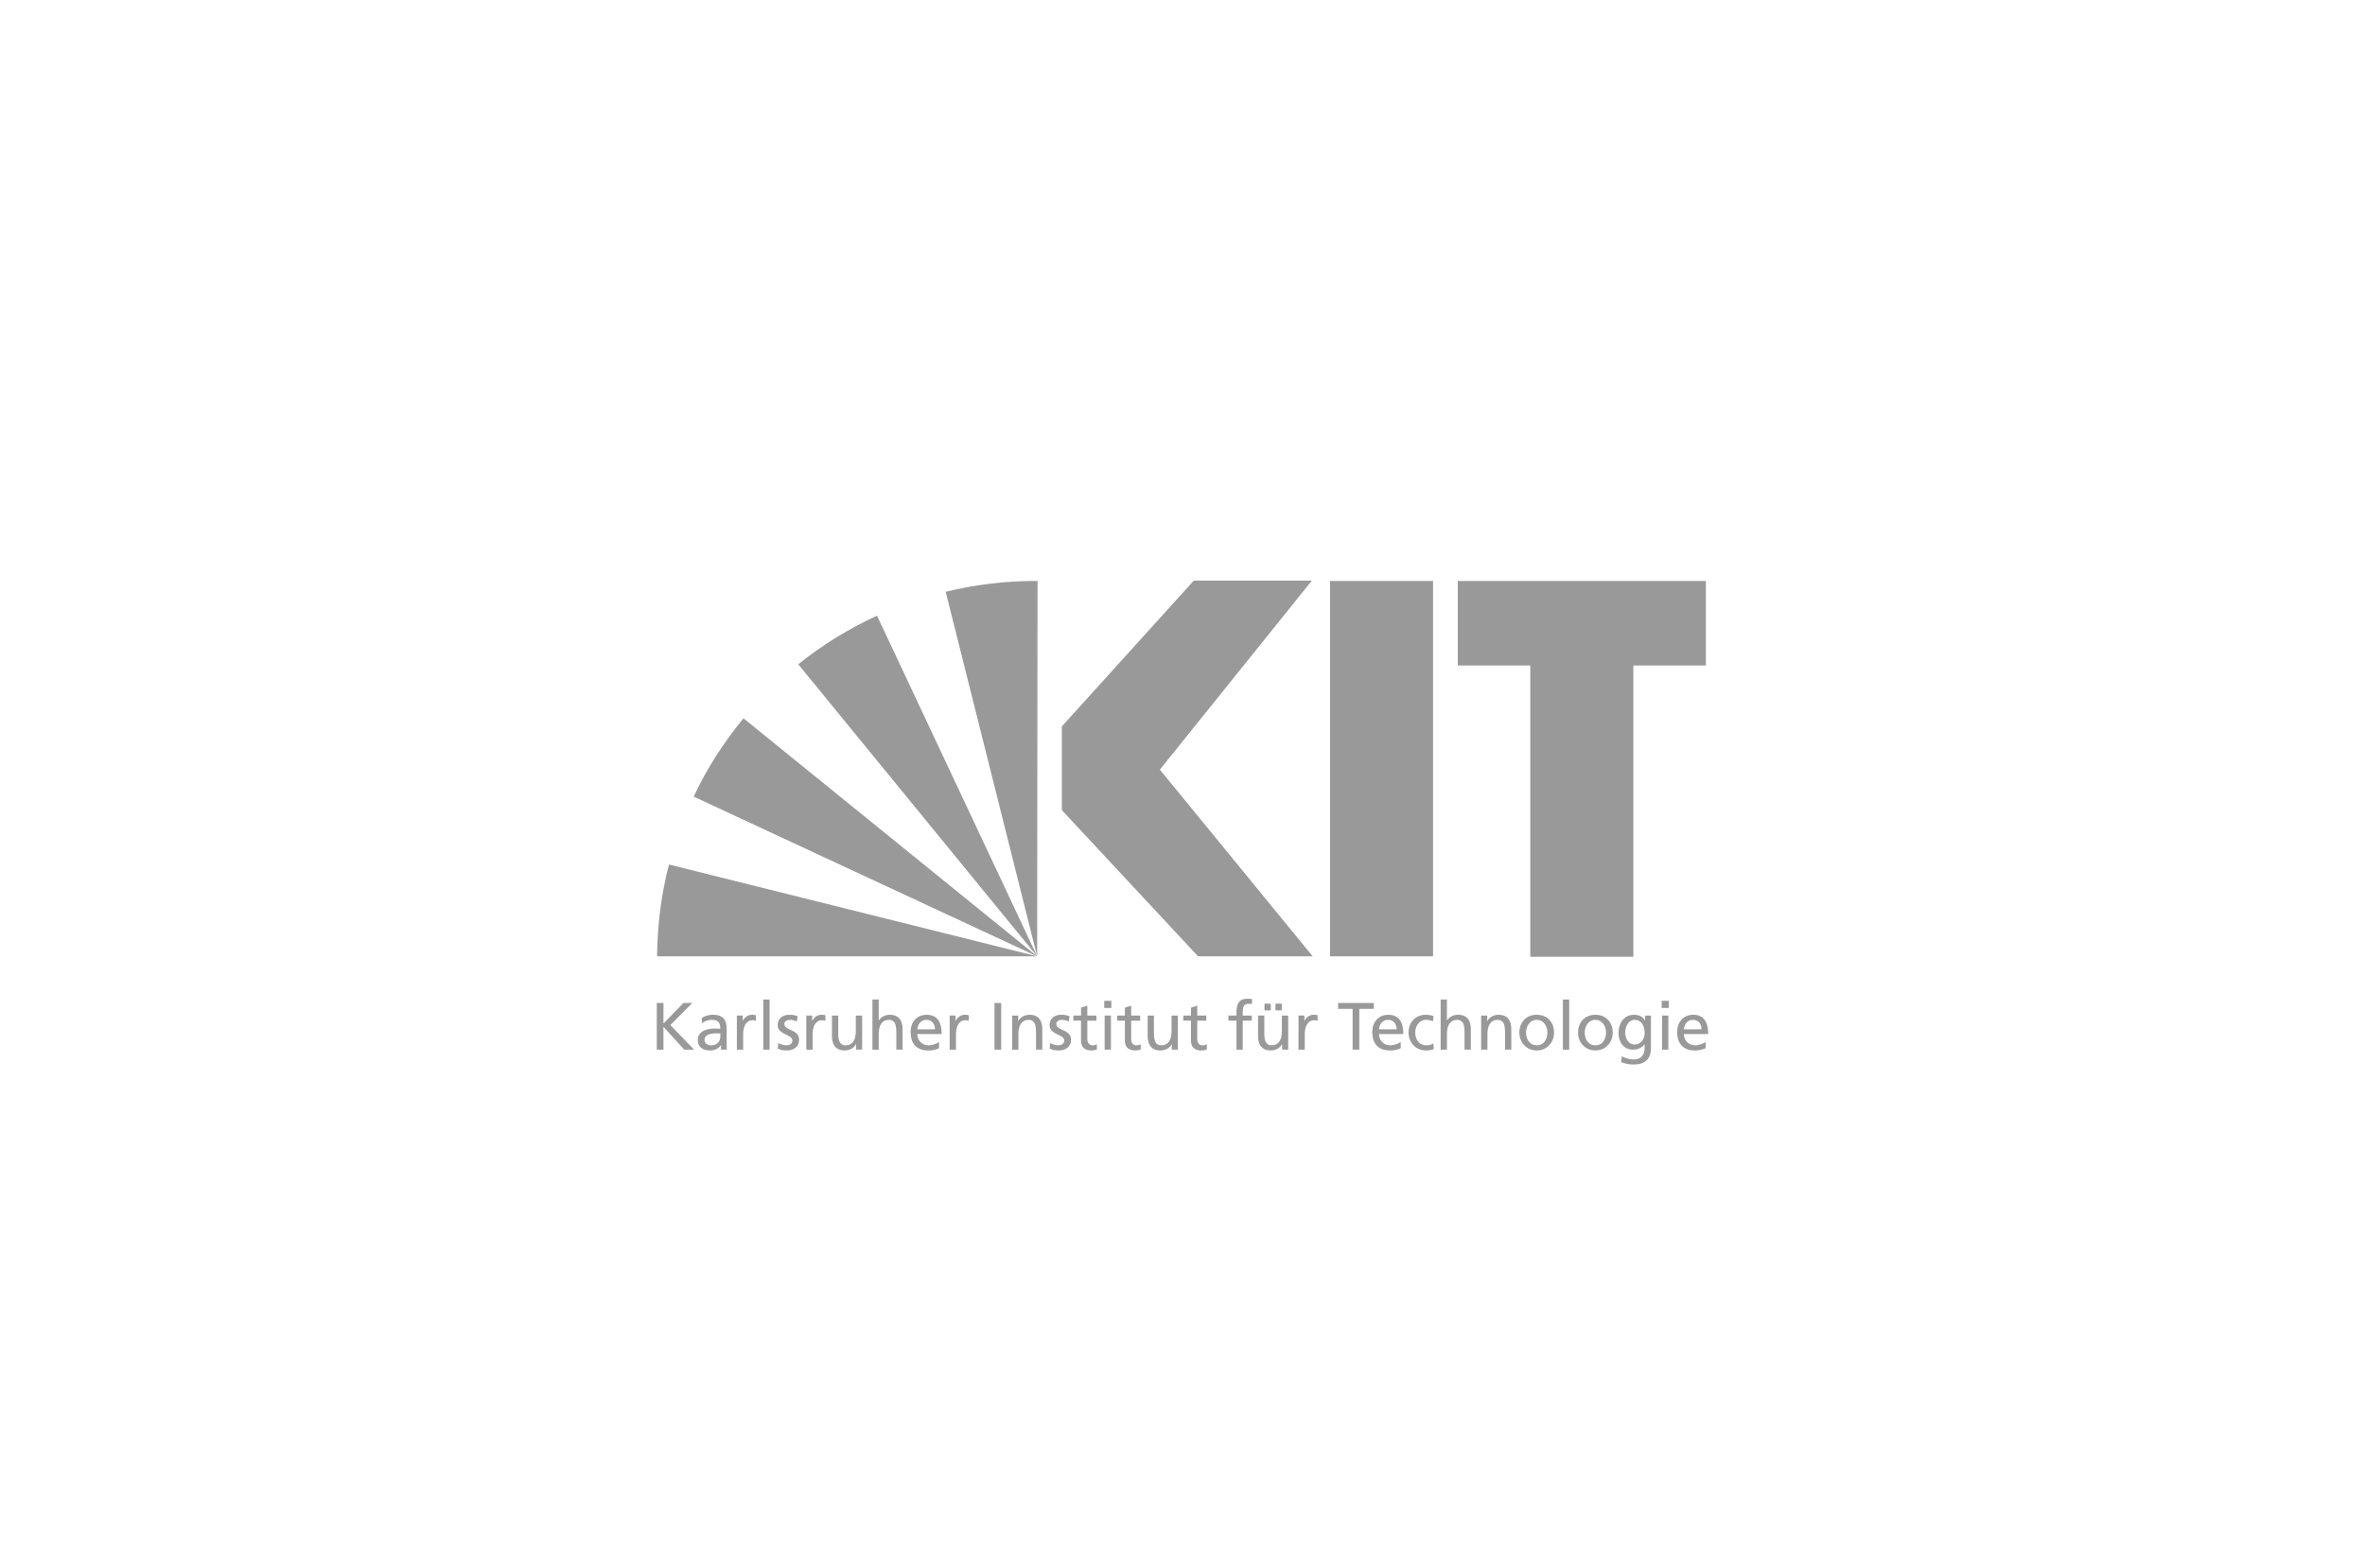 <?xml version="1.0" encoding="UTF-8"?>
<svg id="Logos" xmlns="http://www.w3.org/2000/svg" width="202" height="134" viewBox="0 0 202 134">
  <defs>
    <style>
      .cls-1 {
        fill: #999;
      }
    </style>
  </defs>
  <path class="cls-1" d="m113.601,81.707h8.8v-32.07h-8.8v32.07Zm10.91-32.07v7.218h6.197v24.886h8.8v-24.886h6.196v-7.218h-21.193Zm-22.544-.033l-11.272,12.459v7.152l11.635,12.492h9.79l-13.053-15.953,12.986-16.15h-10.085Z"/>
  <g>
    <path class="cls-1" d="m63.503,61.371c-1.681,2.044-3.131,4.284-4.252,6.691l29.335,13.646-25.083-20.336Z"/>
    <path class="cls-1" d="m88.585,81.707l-13.678-29.104c-2.439,1.121-4.681,2.505-6.724,4.153l20.402,24.951Z"/>
    <path class="cls-1" d="m88.585,81.707l.033-32.07h-.264c-2.603,0-5.142.33-7.581.923l7.811,31.147Z"/>
    <path class="cls-1" d="m57.141,73.863c-.659,2.505-.989,5.142-1.021,7.844h32.465l-31.444-7.844Z"/>
  </g>
  <polygon class="cls-1" points="58.371 85.692 56.668 87.446 56.668 85.692 56.097 85.692 56.097 89.68 56.668 89.68 56.668 87.726 58.445 89.68 59.279 89.68 57.257 87.578 59.131 85.692 58.371 85.692"/>
  <g>
    <path class="cls-1" d="m59.96,87.429c.073-.061.156-.114.249-.158.092-.045.19-.079.291-.103.102-.023.204-.036.305-.036.178,0,.32.029.426.085.106.057.181.142.227.254.047.113.069.253.067.421-.069-.004-.134-.006-.194-.008-.06-.002-.121-.003-.181-.004h-.195c-.113,0-.231.009-.354.029-.124.021-.245.052-.363.098-.119.045-.225.104-.321.178-.097.074-.172.166-.23.273-.057.109-.085.236-.087.381.002.21.047.384.137.517.091.135.215.234.376.297.16.064.344.095.556.095.123-.001.234-.016.331-.045.098-.029.183-.066.258-.112.075-.045.137-.094.19-.144.052-.052.094-.099.125-.145h.012v.377h.503c-.004-.028-.007-.066-.012-.112-.003-.047-.006-.109-.008-.183-.003-.074-.003-.166-.003-.276v-1.206c.001-.265-.038-.487-.118-.666-.08-.179-.207-.313-.379-.404-.172-.09-.398-.136-.674-.136-.186.001-.358.026-.519.077-.16.05-.306.116-.441.197l.029.457Zm1.565,1.12c0,.146-.03.277-.092.391-.06.115-.152.206-.272.272-.12.067-.27.101-.447.102-.062,0-.124-.01-.188-.03-.063-.021-.122-.05-.176-.09-.053-.042-.096-.091-.128-.149-.032-.059-.05-.127-.05-.204.002-.102.028-.187.077-.256.049-.068.115-.122.195-.163.08-.041.165-.072.257-.092.091-.02.179-.034.265-.04.085-.007.157-.009.217-.009.058,0,.115.002.172.006.058.003.114.005.171.006v.258Z"/>
    <path class="cls-1" d="m62.937,89.68h.538v-1.325c.001-.245.034-.456.098-.634.066-.177.158-.314.276-.409.119-.097.259-.145.419-.146.047-.001.096.003.147.01.051.008.101.021.15.041v-.48c-.037-.008-.073-.014-.106-.021-.034-.006-.072-.011-.111-.014-.039-.003-.084-.006-.137-.006-.103.001-.204.023-.303.068-.097.043-.185.104-.265.182-.079.078-.143.168-.192.27h-.011v-.451h-.503v2.914Z"/>
  </g>
  <rect class="cls-1" x="65.194" y="85.395" width=".536" height="4.285"/>
  <g>
    <path class="cls-1" d="m66.435,89.589c.124.064.253.108.39.129.135.022.272.033.41.03.131,0,.257-.017.378-.054.121-.036.23-.092.326-.167.095-.074.172-.168.228-.282.056-.114.084-.25.086-.406-.001-.132-.025-.244-.069-.336-.046-.093-.106-.171-.181-.236-.074-.064-.157-.118-.247-.164-.09-.046-.179-.088-.268-.128-.089-.04-.172-.081-.246-.124-.075-.044-.135-.095-.181-.153-.045-.057-.069-.129-.07-.213.001-.08.025-.147.073-.199.046-.053.109-.091.187-.117.076-.026.162-.038.255-.038.032,0,.074.005.125.012.05.009.103.021.16.035.058.013.109.029.161.047.049.017.089.035.121.054l.046-.469c-.105-.032-.212-.059-.319-.081-.109-.02-.224-.032-.349-.033-.145,0-.28.018-.404.055-.125.036-.234.092-.327.165-.094.075-.167.168-.218.281-.052.112-.079.245-.08.396.001.117.025.216.07.302.045.085.105.158.18.221.075.062.157.117.246.166.089.047.179.093.268.135.09.044.173.087.247.132.075.045.135.095.181.152.045.055.068.121.069.196-.001.078-.018.144-.052.198-.032.053-.076.096-.13.128-.054.032-.113.055-.177.069-.064.014-.128.021-.19.021-.053,0-.118-.008-.195-.023-.077-.015-.157-.038-.24-.068-.084-.031-.161-.069-.234-.114l-.028.48Z"/>
    <path class="cls-1" d="m68.869,89.68h.538v-1.325c.001-.245.034-.456.098-.634.066-.177.158-.314.276-.409.119-.097.259-.145.42-.146.046-.001.095.003.146.01.051.008.101.021.15.041v-.48c-.037-.008-.073-.014-.106-.021-.034-.006-.072-.011-.111-.014-.039-.003-.084-.006-.137-.006-.103.001-.204.023-.303.068-.097.043-.185.104-.265.182-.079.078-.143.168-.192.27h-.012v-.451h-.503v2.914Z"/>
    <path class="cls-1" d="m73.635,86.766h-.537v1.349c0,.177-.017.34-.052.486-.036.147-.089.273-.161.379-.072.106-.164.189-.276.247-.111.058-.244.087-.396.087-.156-.009-.279-.053-.369-.131-.091-.078-.155-.192-.192-.343-.039-.15-.058-.339-.056-.565v-1.509h-.537v1.731c0,.262.038.486.115.672.077.187.198.329.358.429.161.099.368.149.618.151.136-.001.267-.022.392-.064.125-.043.236-.103.334-.183.098-.079.174-.174.229-.285h.011v.463h.52v-2.914Z"/>
    <path class="cls-1" d="m74.516,89.68h.537v-1.349c0-.177.017-.34.053-.486.035-.147.088-.273.161-.379.072-.106.164-.189.276-.247.111-.057.244-.087.396-.087.156.009.279.053.369.131.091.078.155.193.192.343.04.15.058.339.057.565v1.509h.536v-1.731c.001-.262-.038-.486-.115-.672-.077-.187-.198-.329-.358-.429-.161-.099-.366-.149-.618-.15-.205.001-.387.043-.548.127-.16.084-.29.203-.389.358h-.012v-1.788h-.537v4.285Z"/>
    <path class="cls-1" d="m80.207,89.023c-.034.028-.082.058-.146.092-.064.033-.136.065-.219.095-.083.03-.17.055-.261.074-.091.021-.181.03-.271.031-.128-.001-.249-.023-.364-.07-.115-.046-.218-.113-.306-.199-.09-.086-.161-.187-.212-.306-.051-.119-.077-.251-.078-.395h2.08c.001-.235-.021-.453-.064-.652-.044-.2-.115-.373-.215-.522-.1-.148-.231-.264-.397-.346-.165-.083-.369-.125-.61-.126-.207.001-.393.037-.561.109-.167.072-.311.173-.431.305-.12.131-.212.287-.276.466-.065.179-.097.377-.098.595,0,.238.03.453.09.646.06.193.153.358.277.497.124.139.28.246.469.319.19.076.414.113.672.114.159-.001.294-.012.407-.032.111-.021.209-.046.29-.074.081-.029.156-.056.223-.082v-.538Zm-1.857-1.08c.009-.096.031-.191.066-.286.033-.095.081-.181.143-.262.062-.079.14-.142.235-.19.095-.047.207-.073.339-.073.116.001.218.022.308.064.091.042.166.099.228.174.061.074.109.161.141.258.032.098.049.202.049.315h-1.509Z"/>
    <path class="cls-1" d="m81.116,89.68h.537v-1.325c.001-.245.034-.456.099-.634.066-.177.158-.314.276-.409.119-.097.258-.145.419-.146.047-.001.096.003.147.01.051.008.101.021.15.041v-.48c-.037-.008-.073-.014-.106-.021-.034-.006-.072-.011-.111-.014-.039-.003-.084-.006-.137-.006-.104.001-.204.023-.303.068-.097.043-.185.104-.265.182-.079.078-.143.168-.192.27h-.012v-.451h-.503v2.914Z"/>
  </g>
  <rect class="cls-1" x="84.944" y="85.692" width=".571" height="3.988"/>
  <g>
    <path class="cls-1" d="m86.448,89.68h.537v-1.349c0-.177.017-.34.053-.486.035-.147.088-.273.161-.379.072-.106.164-.189.276-.247.111-.057.244-.087.396-.087.156.009.279.053.369.131.091.078.155.193.192.343.04.15.058.339.057.565v1.509h.536v-1.731c.001-.262-.038-.486-.115-.672-.077-.187-.198-.329-.358-.429-.161-.099-.366-.149-.618-.15-.136,0-.267.022-.392.064-.125.043-.236.103-.333.183-.099.079-.175.173-.229.285h-.011v-.463h-.52v2.914Z"/>
    <path class="cls-1" d="m89.659,89.589c.124.064.253.108.39.129.135.022.272.033.41.03.131,0,.257-.017.378-.054.121-.036.23-.092.326-.167.095-.074.172-.168.228-.282.056-.114.084-.25.086-.406-.001-.132-.025-.244-.069-.336-.046-.093-.106-.171-.181-.236-.074-.064-.157-.118-.247-.164-.09-.046-.179-.088-.268-.128-.089-.04-.172-.081-.246-.124-.075-.044-.135-.095-.181-.153-.045-.057-.069-.129-.07-.213.001-.08.025-.147.073-.199.046-.053.109-.091.187-.117.076-.026.162-.038.255-.038.032,0,.074.005.125.012.05.009.103.021.16.035.058.013.11.029.161.047.049.017.089.035.121.054l.046-.469c-.105-.032-.212-.059-.319-.081-.109-.02-.224-.032-.349-.033-.145,0-.28.018-.404.055-.125.036-.234.092-.327.165-.094.075-.167.168-.218.281-.053.112-.08.245-.08.396.001.117.025.216.07.302.045.085.105.158.18.221.075.062.157.117.246.166.089.047.179.093.268.135.09.044.173.087.247.132.075.045.135.095.181.152.045.055.068.121.069.196-.001.078-.018.144-.052.198-.032.053-.076.096-.13.128-.054.032-.113.055-.177.069-.064.014-.128.021-.19.021-.053,0-.118-.008-.195-.023-.077-.015-.157-.038-.24-.068-.084-.031-.161-.069-.234-.114l-.028.48Z"/>
    <path class="cls-1" d="m93.642,86.766h-.772v-.845l-.536.171v.674h-.657v.435h.657v1.702c.001.195.037.354.109.479.073.125.175.218.309.278.134.06.293.09.479.09.087-.001.169-.011.247-.028.08-.016.149-.035.209-.052v-.457c-.04.027-.09.05-.15.07-.06.021-.132.032-.215.033-.082,0-.158-.02-.227-.06-.067-.04-.122-.098-.162-.175-.041-.077-.061-.172-.063-.285v-1.594h.772v-.435Z"/>
  </g>
  <path class="cls-1" d="m94.351,89.68h.537v-2.914h-.537v2.914Zm.571-4.171h-.606v.606h.606v-.606Z"/>
  <g>
    <path class="cls-1" d="m97.386,86.766h-.772v-.845l-.536.171v.674h-.657v.435h.657v1.702c.001.195.037.354.109.479.073.125.175.218.309.278.134.06.293.09.479.09.087-.001.169-.011.247-.028.08-.016.149-.035.209-.052v-.457c-.04.027-.09.05-.15.07-.06.021-.132.032-.215.033-.082,0-.158-.02-.227-.06-.067-.04-.122-.098-.162-.175-.041-.077-.062-.172-.063-.285v-1.594h.772v-.435Z"/>
    <path class="cls-1" d="m100.603,86.766h-.538v1.349c0,.177-.017.34-.052.486-.036.147-.089.273-.161.379-.072.106-.164.189-.276.247-.111.058-.244.087-.396.087-.156-.009-.279-.053-.369-.131-.091-.078-.155-.192-.192-.343-.039-.15-.058-.339-.057-.565v-1.509h-.536v1.731c0,.262.038.486.115.672.077.187.198.329.358.429.161.099.367.149.617.151.136-.001.268-.022.393-.064.125-.043.236-.103.334-.183.098-.079.174-.174.229-.285h.011v.463h.52v-2.914Z"/>
    <path class="cls-1" d="m103.032,86.766h-.772v-.845l-.536.171v.674h-.657v.435h.657v1.702c.001.195.037.354.109.479.073.125.175.218.309.278.134.06.293.09.478.09.088-.001.17-.011.248-.028.08-.016.149-.035.209-.052v-.457c-.04.027-.09.05-.15.07-.06.021-.132.032-.215.033-.082,0-.158-.02-.227-.06-.067-.04-.122-.098-.162-.175-.041-.077-.062-.172-.063-.285v-1.594h.772v-.435Z"/>
    <path class="cls-1" d="m105.609,89.68h.537v-2.48h.771v-.434h-.771v-.314c-.001-.099.005-.19.016-.274.012-.084.035-.158.071-.219.035-.062.087-.112.157-.146.069-.034.161-.053.276-.053.047,0,.094.003.139.009.047.006.086.014.118.026l.023-.435c-.054-.008-.111-.017-.17-.024-.059-.006-.122-.01-.191-.01-.197.001-.36.028-.487.082-.128.055-.228.134-.299.237-.071.103-.121.225-.149.37-.029.143-.042.304-.041.482v.268h-.686v.434h.686v2.48Z"/>
    <path class="cls-1" d="m108.003,86.32h.537v-.571h-.537v.571Zm.937,0h.537v-.571h-.537v.571Zm1.086.446h-.538v1.349c0,.178-.017.34-.052.486-.035.147-.088.273-.161.379-.072.106-.165.189-.276.247-.111.058-.244.087-.397.087-.155-.009-.277-.053-.368-.131-.09-.078-.154-.192-.192-.343-.039-.151-.057-.34-.056-.566v-1.509h-.536v1.731c0,.262.038.486.115.672.077.187.198.329.358.429.161.098.368.149.618.15.136-.001.268-.022.393-.064.124-.043.236-.103.333-.183.098-.079.175-.174.229-.285h.011v.463h.52v-2.914Z"/>
    <path class="cls-1" d="m110.907,89.68h.537v-1.325c.001-.245.034-.456.099-.634.066-.177.158-.314.276-.409.119-.097.259-.145.419-.146.047-.001.096.003.147.01.051.008.101.021.15.041v-.48c-.037-.008-.073-.014-.106-.021-.034-.006-.072-.011-.111-.014-.039-.003-.084-.006-.137-.006-.103.001-.204.023-.303.068-.097.043-.185.104-.265.182-.079.078-.143.168-.192.27h-.011v-.451h-.503v2.914Z"/>
  </g>
  <polygon class="cls-1" points="115.53 89.68 116.101 89.68 116.101 86.195 117.341 86.195 117.341 85.692 114.289 85.692 114.289 86.195 115.53 86.195 115.53 89.68"/>
  <g>
    <path class="cls-1" d="m119.638,89.023c-.034.028-.082.058-.146.092-.064.033-.136.065-.219.095-.082.03-.17.055-.261.074-.091.021-.181.03-.271.031-.128-.001-.249-.023-.364-.07-.115-.046-.218-.113-.306-.199-.09-.086-.161-.187-.212-.306-.051-.119-.077-.251-.078-.395h2.08c.001-.235-.021-.453-.064-.652-.044-.2-.115-.373-.215-.522-.1-.148-.231-.264-.397-.346-.165-.083-.369-.125-.61-.126-.207.001-.393.037-.561.109-.167.072-.311.173-.431.305-.12.131-.212.287-.276.466-.065.179-.097.377-.098.595,0,.238.03.453.09.646.06.193.153.358.277.497.124.139.28.246.469.319.19.076.414.113.672.114.159-.001.294-.012.407-.032.111-.021.209-.046.29-.074.081-.029.155-.056.223-.082v-.538Zm-1.857-1.08c.01-.096.031-.191.066-.286.033-.095.081-.181.143-.262.062-.079.14-.142.235-.19.094-.047.207-.073.339-.073.116.001.218.022.308.064.091.042.166.099.228.174.061.074.109.161.141.258.032.098.049.202.049.315h-1.509Z"/>
    <path class="cls-1" d="m122.444,86.812c-.052-.021-.115-.04-.19-.058-.073-.017-.15-.03-.231-.041-.081-.009-.157-.015-.231-.015-.224.001-.427.039-.608.113-.181.075-.338.181-.468.317-.131.136-.231.297-.302.483-.071.185-.106.389-.106.612.001.209.037.407.109.591.071.184.172.345.304.485.132.14.288.251.468.329.182.079.383.119.603.12.066,0,.136-.003.212-.008.077-.006.153-.017.233-.034.079-.018.155-.043.23-.077l-.04-.48c-.056.036-.117.067-.183.091-.066.025-.132.043-.2.055-.068.012-.133.019-.194.019-.139-.001-.26-.022-.367-.064-.106-.041-.197-.098-.274-.17-.076-.073-.139-.156-.187-.249-.049-.093-.085-.191-.109-.295-.023-.104-.034-.209-.034-.314,0-.14.021-.275.062-.405.041-.129.101-.246.181-.349.08-.104.177-.186.293-.245.117-.06.25-.092.4-.092.087,0,.179.009.277.031.1.021.201.052.305.095l.045-.446Z"/>
    <path class="cls-1" d="m123.05,89.68h.537v-1.349c0-.177.017-.34.052-.486.036-.147.089-.273.161-.379.072-.106.164-.189.276-.247.111-.057.244-.087.396-.087.156.009.279.053.369.131.091.078.155.193.192.343.039.15.058.339.057.565v1.509h.536v-1.731c.001-.262-.038-.486-.115-.672-.077-.187-.198-.329-.358-.429-.161-.099-.366-.149-.618-.15-.205.001-.387.043-.548.127-.16.084-.29.203-.389.358h-.012v-1.788h-.537v4.285Z"/>
    <path class="cls-1" d="m126.507,89.68h.538v-1.349c0-.177.017-.34.052-.486.035-.147.088-.273.161-.379.072-.106.164-.189.276-.247.111-.057.244-.087.396-.087.156.009.279.053.369.131.091.078.155.193.192.343.04.15.058.339.057.565v1.509h.536v-1.731c.001-.262-.038-.486-.115-.672-.077-.187-.198-.329-.358-.429-.161-.099-.366-.149-.617-.15-.136,0-.268.022-.393.064-.125.043-.236.103-.333.183-.099.079-.175.173-.229.285h-.011v-.463h-.52v2.914Z"/>
    <path class="cls-1" d="m129.771,88.223c.001.209.037.407.109.591.072.184.172.344.305.484.131.141.287.251.468.33.182.079.383.118.604.12.219-.002.42-.042.6-.12.181-.08.337-.19.468-.33.131-.14.232-.3.304-.484.071-.184.107-.381.108-.591-.001-.223-.036-.427-.106-.613-.071-.185-.171-.346-.301-.483-.13-.136-.286-.242-.467-.317-.181-.074-.383-.112-.605-.113-.224.001-.427.039-.608.113-.183.075-.339.181-.469.317-.13.136-.231.297-.302.483-.07.186-.106.39-.106.613m.571,0c0-.14.021-.275.062-.405.041-.13.1-.246.179-.348.078-.105.175-.186.287-.246.113-.06.242-.092.387-.092.143.001.27.032.383.092.112.059.208.141.286.246.078.103.138.218.178.348.04.129.062.265.062.405,0,.105-.012.209-.035.313-.023.104-.057.202-.104.295-.047.094-.106.176-.178.249-.072.072-.157.13-.255.17-.098.042-.21.063-.336.064-.127-.001-.24-.022-.339-.064-.098-.04-.184-.098-.257-.17-.072-.073-.131-.155-.179-.249-.047-.093-.082-.191-.105-.295-.023-.104-.034-.208-.034-.313"/>
  </g>
  <rect class="cls-1" x="133.491" y="85.395" width=".538" height="4.285"/>
  <g>
    <path class="cls-1" d="m134.782,88.223c.001.209.038.407.109.591.072.184.172.344.305.484.132.141.287.251.468.33.182.079.383.118.604.12.219-.002.42-.042.6-.12.181-.08.337-.19.468-.33.131-.14.232-.3.304-.484.071-.184.107-.381.109-.591-.002-.223-.036-.427-.108-.613-.07-.185-.17-.346-.301-.483-.13-.136-.286-.242-.467-.317-.181-.074-.383-.112-.605-.113-.223.001-.427.039-.608.113-.182.075-.339.181-.468.317-.131.136-.231.297-.302.483-.07.186-.106.39-.106.613m.571,0c0-.14.021-.275.062-.405.041-.13.1-.246.179-.348.079-.105.175-.186.287-.246.113-.06.242-.092.387-.092.143.001.27.032.383.092.113.059.208.141.286.246.078.103.138.218.178.348.04.129.061.265.061.405,0,.105-.012.209-.035.313-.023.104-.057.202-.104.295-.047.094-.106.176-.178.249-.072.072-.157.13-.255.17-.098.042-.21.063-.336.064-.127-.001-.24-.022-.339-.064-.098-.04-.185-.098-.257-.17-.072-.073-.131-.155-.179-.249-.047-.093-.082-.191-.105-.295-.023-.104-.034-.208-.034-.313"/>
    <path class="cls-1" d="m141.011,86.766h-.497v.435h-.011c-.053-.106-.121-.195-.206-.27-.084-.074-.189-.133-.312-.172-.124-.04-.271-.06-.442-.06-.177.001-.334.03-.473.089-.14.058-.262.138-.366.24-.104.102-.19.218-.259.35-.069.132-.12.272-.153.42-.035.148-.052.298-.052.449,0,.19.026.37.077.541.051.172.129.325.234.458.102.133.232.239.388.317.156.077.338.116.547.118.125,0,.247-.016.368-.05.12-.033.232-.084.337-.15.104-.067.195-.15.272-.251h.012v.286c-.001.207-.036.385-.109.533-.072.15-.175.264-.309.345-.134.08-.296.121-.485.121-.098,0-.189-.004-.273-.014-.084-.009-.167-.026-.246-.047-.081-.021-.164-.047-.25-.081-.087-.033-.181-.074-.282-.12l-.058.497c.154.053.292.095.41.123.119.03.23.05.332.061s.203.016.304.016c.348-.001.632-.055.854-.165.222-.109.385-.267.491-.474.106-.208.158-.459.157-.755v-2.788Zm-1.388,2.48c-.126-.001-.239-.028-.339-.084-.1-.054-.185-.129-.255-.224-.07-.096-.124-.205-.161-.328-.037-.124-.056-.254-.056-.392,0-.1.01-.202.032-.304.021-.102.053-.2.097-.294.043-.093.097-.176.162-.249.065-.073.141-.131.227-.175.087-.042.184-.064.292-.065.143.001.268.031.374.091.107.059.195.141.266.244.071.105.124.224.159.359.035.135.052.279.052.431,0,.136-.021.265-.062.383-.04.119-.1.224-.175.314-.074.091-.165.161-.268.212-.104.052-.218.077-.346.078"/>
  </g>
  <path class="cls-1" d="m141.96,89.68h.536v-2.914h-.536v2.914Zm.571-4.171h-.606v.606h.606v-.606Z"/>
  <path class="cls-1" d="m145.68,89.023c-.033.028-.082.058-.146.092-.064.033-.136.065-.219.095-.083.03-.17.055-.261.074-.091.021-.181.03-.271.031-.129-.001-.249-.023-.364-.07-.115-.046-.218-.113-.306-.199-.089-.086-.161-.187-.212-.306-.051-.119-.077-.251-.078-.395h2.08c.001-.235-.021-.453-.064-.652-.044-.2-.115-.373-.215-.522-.1-.148-.231-.264-.397-.346-.165-.083-.369-.125-.61-.126-.207.001-.393.037-.561.109-.167.072-.311.173-.431.305-.12.131-.212.287-.276.466-.065.179-.097.377-.098.595,0,.238.03.453.09.646.06.193.153.358.277.497.124.139.28.246.469.319.19.076.414.113.672.114.159-.001.294-.012.407-.032.111-.021.209-.046.29-.074.081-.029.155-.056.223-.082v-.538Zm-1.857-1.08c.009-.096.031-.191.066-.286.033-.095.081-.181.143-.262.062-.079.14-.142.235-.19.095-.047.207-.073.339-.073.116.001.219.022.308.064.091.042.166.099.228.174.062.074.109.161.141.258.032.098.049.202.049.315h-1.509Z"/>
</svg>